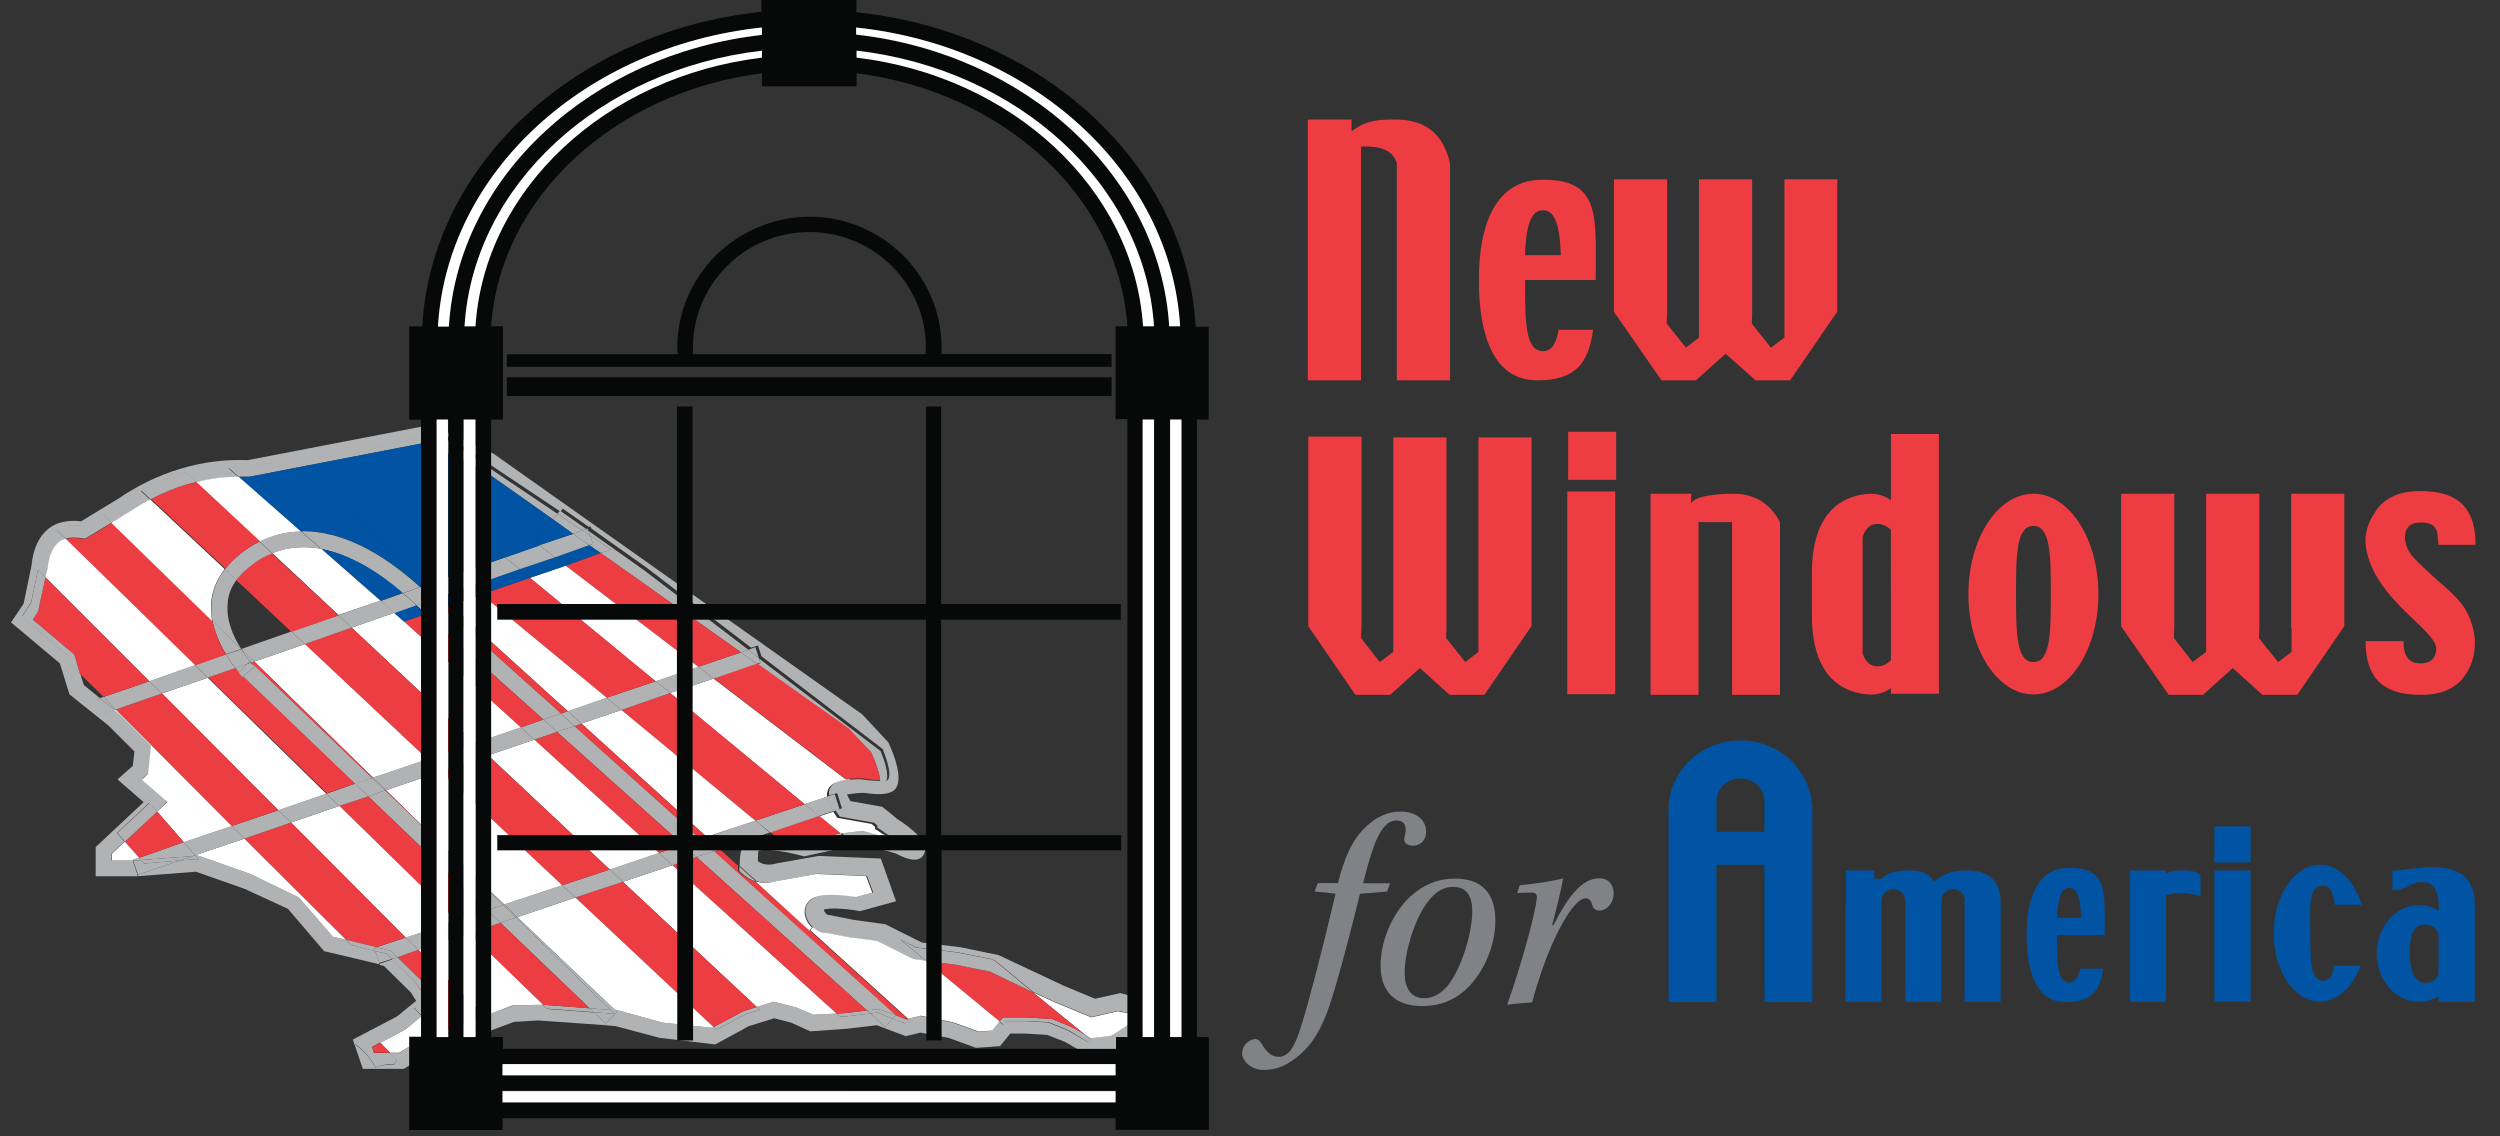 <?xml version="1.0" encoding="utf-8"?>
<!-- Generator: Adobe Illustrator 29.8.2, SVG Export Plug-In . SVG Version: 9.03 Build 0)  -->
<svg version="1.1"
	 id="svg1323" xmlns:inkscape="http://www.inkscape.org/namespaces/inkscape" xmlns:cc="http://creativecommons.org/ns#" xmlns:sodipodi="http://sodipodi.sourceforge.net/DTD/sodipodi-0.dtd" xmlns:rdf="http://www.w3.org/1999/02/22-rdf-syntax-ns#" xmlns:svg="http://www.w3.org/2000/svg" xmlns:dc="http://purl.org/dc/elements/1.1/" inkscape:version="1.1.1 (c3084ef, 2021-09-22)" sodipodi:docname="logo.svg"
	 xmlns="http://www.w3.org/2000/svg" xmlns:xlink="http://www.w3.org/1999/xlink" x="0px" y="0px" width="220px" height="100px"
	 viewBox="0 0 220 100" style="enable-background:new 0 0 220 100;" xml:space="preserve">
<rect x="0" y="0" width="220" height="100" fill="#333333" stroke="none"/>
<style type="text/css">
	.st0{fill:#B0B2B4;}
	.st1{fill:#FFFFFF;}
	.st2{fill:#EB3D42;}
	.st3{fill:#0054A3;}
	.st4{fill:#EE3D42;}
	.st5{fill:#808285;}
	.st6{fill:#070808;}
</style>
<sodipodi:namedview  bordercolor="#666666" borderopacity="1.0" id="base" inkscape:current-layer="layer1" inkscape:cx="92" inkscape:cy="14.75" inkscape:document-rotation="0" inkscape:document-units="px" inkscape:pagecheckerboard="0" inkscape:pageopacity="0.0" inkscape:pageshadow="2" inkscape:window-height="948" inkscape:window-maximized="1" inkscape:window-width="1680" inkscape:window-x="0" inkscape:window-y="25" inkscape:zoom="4" pagecolor="#ffffff" showgrid="false" units="px">
	</sodipodi:namedview>
<g>
	<g>
		<g>
			<g>
				<g>
					<g>
						<g id="XMLID_00000005952192736405820430000013883887612086111366_">
							<g>
								<path class="st0" d="M101.35,88.15l-0.96,2.95l-2.26,1.38l-2.42,0.35l-2-1.15l-1.57-0.61l-1.96-0.12h-1.27L88,92.06
									l-2.11,0.15l-2.42-0.88l-2.46-0.46l-1.3,0.31l-1.84-0.69l0.04-0.12l0.65-0.73l1.11,0.42l0.46-0.12l-0.27-0.27l1.11-0.27
									l2.84,0.58l2.26,0.81l1.19-0.08l0.65-0.81l0.35,0.27l0.27-0.31h1.65l2.07,0.12l1.77,0.73l1.73,1l0.19-0.23l-0.5-0.46
									l0.58,0.35l1.77-0.27l1.42-0.92l0.31-1l-1.15-0.23l-2.34,0.54l-3.22-1.34l-1.92-0.88l-3.3-2.72l-0.31-0.15l-3.11-0.61
									l-3.53-0.42l-1.42-0.69l2.26,1.88l-1.11-0.15l-3.22-1.61l-2.46-0.31l-1.96-0.38c-0.42,0.08-0.88-0.15-1.19-0.5
									c-0.12-0.12-0.19-0.19-0.27-0.31c-0.54-0.73-0.54-1.53,0.04-2.07c0.77-0.73,2.84-0.54,4.11-0.31l1.42-0.38l-0.54-1.46
									l-4.34-0.19l-3.45,0.61c-0.69,0.19-1.3,0.23-1.92,0.04l-1.5-1.34c0-1.15,0.19-1.88,0.58-2.19l1.15-0.38
									c0.46-0.04,1,0,1.53,0.04l0.54,0.42c0.92,0.15,1.69,0.38,1.69,0.38l3.72-0.84h0.12l-0.31-0.27l0.12-0.04l1.88-0.23
									l2.46,0.69c-0.23-0.19-0.46-0.35-0.65-0.46c-0.04-0.04-0.12-0.04-0.15-0.12l-0.58-0.38l0.04-0.15
									c-0.12-0.12-0.23-0.19-0.31-0.27l-3.03-0.54l-0.15-0.23c-0.08-0.12-0.15-0.19-0.19-0.31l0.54-0.19l-0.42-1.34L72.96,70
									c-0.04-0.38,0.04-0.58,0.12-0.69c0.23-0.42,0.73-0.69,1.57-0.81l0.38,0.27c0.54-0.04,1.04-0.04,1.04-0.04
									s1.77,0.31,2.07-0.12c0.35-0.46-0.12-1.84-0.46-2.69l-10.67-8.17L66.7,56.8l-0.61,0.19l-9.17-7.02l-4.87-3.45l-0.08-0.19
									l-0.15,0.04l-2.3-1.61l-0.19,0.27L38.5,37.8l0.08-0.15l4.83,2.26l32.46,22.95l2.3,2.46c0.54,1.15,1.3,3.18,0.65,4.07
									c-0.38,0.5-1.3,0.61-2.76,0.38c-0.54,0-1.19,0.08-1.53,0.15c0.08,0.15,0.19,0.38,0.31,0.58l2.8,0.5l0.15,0.12
									c0.54,0.42,0.88,0.69,1.11,0.92c1.3,0.81,2.99,2.15,2.38,3.18c-0.38,0.61-1.15,0.58-2.46-0.12l-2.69-0.77l-1.53,0.19
									l-3.84,0.84l-0.15-0.04c-1.69-0.46-3.49-0.69-3.88-0.42c0,0.04-0.04,0.46-0.04,0.88c0.46,0.35,1.04,0.38,1.69,0.19
									l3.68-0.65l5.45,0.23l1.34,3.76l-3.18,0.88l-0.15-0.04c-1.3-0.23-2.76-0.27-3.03-0.08c0,0.08,0.15,0.31,0.31,0.42l0,0
									l2.34,0.46l2.76,0.38l3.22,1.61l3.42,0.42l3.34,0.69l5.72,2.69l2.76,1.15l2.23-0.5L101.35,88.15z"/>
								<polygon class="st1" points="99.55,89.22 99.24,90.22 97.79,91.14 96.02,91.37 95.45,91.03 90.88,87.31 92.8,88.19 
									96.02,89.53 98.36,88.99 								"/>
								<polygon class="st0" points="95.94,91.49 95.79,91.72 94.06,90.68 92.3,89.95 90.19,89.84 88.54,89.84 88.31,90.18 
									87.96,89.88 88.27,89.53 90.26,89.53 92.61,89.68 94.37,90.41 95.45,91.03 								"/>
								<polygon class="st2" points="95.45,91.03 94.37,90.41 92.61,89.68 90.26,89.53 88.27,89.53 87.96,89.88 81.52,84.58 
									84.09,84.89 87.12,85.5 90.88,87.31 								"/>
								<polygon class="st0" points="90.88,87.31 87.12,85.5 84.09,84.89 81.52,84.58 79.25,82.7 80.63,83.39 84.16,83.81 
									87.31,84.43 87.58,84.58 								"/>
								<path class="st1" d="M87.96,89.88l-0.65,0.81l-1.19,0.08l-2.26-0.81l-2.84-0.58l-1.11,0.27l-8.6-7.79l0.23-0.27
									c0.35,0.31,0.77,0.58,1.19,0.5l1.96,0.38l2.46,0.31l3.22,1.61l1.11,0.15L87.96,89.88z"/>
								<polygon class="st0" points="80.17,89.95 79.71,90.07 78.56,89.65 78.83,89.34 79.79,89.72 79.87,89.68 								"/>
								<path class="st2" d="M71.27,81.89l8.6,7.79l-0.12,0.04l-0.96-0.38l0,0L62.75,74.91l0.58-0.19l1.61,1.46
									c0,0.04,0,0.08,0,0.12v0.31l0.19,0.19c0.38,0.38,0.81,0.61,1.27,0.73L71.27,81.89z"/>
								<polygon class="st0" points="78.83,89.34 78.83,89.34 77.33,88.8 76.3,88.92 61.29,75.41 62.83,74.91 								"/>
								<polygon class="st0" points="78.83,89.34 78.56,89.65 77.22,89.11 76.6,89.19 76.3,88.92 77.33,88.8 								"/>
								<polygon class="st0" points="78.56,89.65 77.91,90.38 76.6,89.19 77.22,89.11 								"/>
								<path class="st1" d="M78.41,73.8l-2.46-0.69l-1.88,0.23l-0.12,0.04l-1.88-1.53l1.27-0.42c0.04,0.12,0.12,0.19,0.19,0.31
									l0.15,0.23l3.03,0.54c0.08,0.08,0.19,0.15,0.31,0.27l-0.04,0.15l0.58,0.38c0.04,0.04,0.12,0.08,0.15,0.12
									C77.95,73.45,78.18,73.61,78.41,73.8z"/>
								<path class="st0" d="M77.49,66.09c0.35,0.84,0.81,2.19,0.46,2.69c-0.31,0.42-2.07,0.12-2.07,0.12s-0.5,0-1.04,0.04
									l-0.38-0.27c0.42-0.08,0.88-0.12,1.46-0.08c0.61,0.12,1.23,0.12,1.53,0.12c0-0.38-0.31-1.46-0.77-2.42l-2-2.11l-8.06-5.72
									l0.31-0.12l-0.12-0.38L77.49,66.09z"/>
								<polygon class="st0" points="77.91,90.38 77.87,90.49 77.18,90.22 74.53,90.53 71.31,90.76 69.62,89.99 68.12,89.61 
									65.9,90.3 62.94,91.91 58.03,91.33 54.19,90.3 53.27,90.22 53.31,90.07 54.27,89.07 54.12,88.88 54.42,88.92 58.3,89.99 
									62.67,90.45 62.79,90.38 63.06,90.61 65.67,89.22 66.86,88.88 66.59,88.61 68.09,88.15 70.16,88.69 71.58,89.3 73.61,89.19 
									73.92,89.45 74.38,89.45 76.6,89.19 								"/>
								<path class="st2" d="M76.68,66.2c0.42,0.96,0.77,2.07,0.77,2.42c-0.27,0.04-0.88,0-1.53-0.12c-0.58,0-1.04,0-1.46,0.08
									l-11.67-8.9l3.84-1.3l8.06,5.72L76.68,66.2z"/>
								<path class="st1" d="M76.22,77.1l0.54,1.46l-1.42,0.38c-1.27-0.19-3.34-0.42-4.11,0.31c-0.54,0.54-0.58,1.34-0.04,2.07
									c0.08,0.12,0.19,0.23,0.27,0.31l-0.23,0.27l-4.76-4.34c0.61,0.19,1.27,0.15,1.92-0.04l3.45-0.61L76.22,77.1z"/>
								<polygon class="st0" points="76.3,88.92 76.6,89.19 74.38,89.45 73.92,89.45 73.61,89.19 74.38,89.15 								"/>
								<polygon class="st2" points="61.29,75.41 76.3,88.92 74.38,89.15 73.61,89.19 59.18,76.14 								"/>
								<path class="st1" d="M62.79,59.72l11.67,8.9c-0.84,0.12-1.34,0.38-1.57,0.81c-0.04,0.12-0.15,0.31-0.12,0.69l-1.96,0.65
									l-11.86-9.79L62.79,59.72z"/>
								<path class="st0" d="M74.26,73.61h-0.12l-3.72,0.84c0,0-0.77-0.19-1.69-0.38l-0.54-0.42c0.84,0.12,1.69,0.31,2.26,0.46
									l3.45-0.77L74.26,73.61z"/>
								<path class="st2" d="M72.11,71.8l1.88,1.53l-3.45,0.77c-0.58-0.15-1.42-0.35-2.26-0.46l-0.5-0.42L72.11,71.8z"/>
								<path class="st0" d="M73.46,69.88l0.42,1.34l-0.54,0.19c-0.38-0.58-0.54-1-0.58-1.3L73.46,69.88z"/>
								<polygon class="st1" points="73.61,89.19 71.58,89.3 70.16,88.69 68.09,88.15 66.59,88.61 54.81,77.6 59.18,76.14 								
									"/>
								<path class="st0" d="M73.34,71.38l-1.27,0.42l-1.27-1.04l1.96-0.65C72.84,70.38,73,70.81,73.34,71.38z"/>
								<polygon class="st0" points="72.11,71.8 67.78,73.26 66.47,72.22 70.81,70.77 								"/>
								<polygon class="st2" points="70.81,70.77 66.47,72.22 54.69,62.48 58.99,60.98 								"/>
								<path class="st0" d="M66.47,72.22l1.27,1.04l-1.04,0.35c-0.46,0.04-0.84,0.15-1.11,0.38l0,0l-2.19,0.73l-1.19-1.07
									L66.47,72.22z"/>
								<polygon class="st0" points="66.78,57.91 66.93,58.3 66.59,58.41 65.21,57.41 65.86,57.18 								"/>
								<polygon class="st0" points="66.86,88.88 65.67,89.22 63.06,90.61 62.79,90.38 65.4,88.99 66.59,88.61 								"/>
								<polygon class="st0" points="66.47,56.95 66.78,57.91 65.86,57.18 								"/>
								<path class="st0" d="M66.7,73.61l-1.15,0.38l0,0C65.86,73.76,66.24,73.64,66.7,73.61z"/>
								<polygon class="st0" points="66.59,58.41 62.79,59.72 61.45,58.68 65.21,57.41 								"/>
								<polygon class="st2" points="66.59,88.61 65.4,88.99 62.79,90.38 50.63,78.98 54.81,77.6 								"/>
								<path class="st0" d="M65.02,76.22l1.5,1.34c-0.46-0.12-0.88-0.38-1.27-0.73l-0.19-0.19v-0.31
									C65.02,76.29,65.02,76.25,65.02,76.22z"/>
								<polygon class="st1" points="54.69,62.48 66.47,72.22 62.18,73.64 51.16,63.67 								"/>
								<polygon class="st0" points="65.86,57.18 65.21,57.41 52.85,48.66 53.77,48.36 51.93,47.13 51.78,46.71 56.65,50.16 
																	"/>
								<polygon class="st2" points="65.21,57.41 61.45,58.68 49.78,49.78 52.85,48.66 								"/>
								<polygon class="st0" points="63.4,74.72 62.83,74.91 61.6,73.84 62.18,73.64 								"/>
								<polygon class="st0" points="61.6,73.84 62.83,74.91 61.29,75.41 60.1,74.34 								"/>
								<polygon class="st1" points="50.63,78.98 62.79,90.38 62.67,90.45 58.3,89.99 54.42,88.92 54.12,88.88 45.52,80.71 								
									"/>
								<polygon class="st0" points="62.79,59.72 58.99,60.98 57.69,59.95 61.45,58.68 								"/>
								<polygon class="st2" points="62.18,73.64 61.6,73.84 50.55,63.9 51.16,63.67 								"/>
								<polygon class="st0" points="61.6,73.84 60.1,74.34 49.01,64.4 50.55,63.9 								"/>
								<polygon class="st1" points="61.45,58.68 57.69,59.95 46.63,50.85 49.78,49.78 								"/>
								<polygon class="st0" points="61.29,75.41 59.18,76.14 57.99,75.06 60.1,74.34 								"/>
								<polygon class="st2" points="60.1,74.34 57.99,75.06 47.02,65.09 49.01,64.4 								"/>
								<polygon class="st0" points="59.18,76.14 54.81,77.6 53.66,76.52 57.99,75.06 								"/>
								<polygon class="st0" points="58.99,60.98 54.69,62.48 53.39,61.4 57.69,59.95 								"/>
								<polygon class="st1" points="57.99,75.06 53.66,76.52 42.95,66.47 47.02,65.09 								"/>
								<polygon class="st2" points="46.63,50.85 57.69,59.95 53.39,61.4 42.38,52.31 								"/>
								<polygon class="st0" points="54.81,77.6 50.63,78.98 49.47,77.9 53.66,76.52 								"/>
								<polygon class="st0" points="54.69,62.48 51.16,63.67 49.97,62.59 53.39,61.4 								"/>
								<polygon class="st0" points="54.27,89.07 53.31,90.07 52.24,89.07 54.08,89.22 53.73,88.88 54.12,88.88 								"/>
								<polygon class="st0" points="54.12,88.88 53.73,88.88 45.41,80.74 45.52,80.71 								"/>
								<polygon class="st0" points="54.08,89.22 52.24,89.07 51.89,88.73 53.73,88.88 								"/>
								<polygon class="st0" points="53.77,48.36 52.85,48.66 51.85,47.97 52.2,47.86 51.93,47.13 								"/>
								<polygon class="st0" points="53.73,88.88 51.89,88.73 44.03,81.2 45.41,80.74 								"/>
								<polygon class="st2" points="42.95,66.47 53.66,76.52 49.47,77.9 38.81,67.89 								"/>
								<polygon class="st1" points="53.39,61.4 49.97,62.59 39.69,53.27 42.38,52.31 								"/>
								<path class="st0" d="M53.31,90.07v0.15l-5.95-0.42l-2.11,0.12l-7.48,2.76l-2.23,1.38h-3.61l-0.73-2.15h0.04
									c0.73,0.5,1.34,1.19,1.8,2.03c0.27-0.12,0.58-0.19,0.92-0.23c0.27-0.04,0.5-0.04,0.73-0.04l0.23-0.35l-0.61-0.65h0.81
									l2.03-1.27l1.46-0.54l0.23,0.23l3.99-1.46l-0.23-0.23l2.46-0.88l2.3-0.12l0.42,0.04l0.35,0.35l4.14,0.31L53.31,90.07z"/>
								<polygon class="st3" points="52.85,48.66 49.78,49.78 48.82,49.05 51.85,47.97 								"/>
								<polygon class="st0" points="52.24,89.07 48.09,88.76 47.79,88.42 51.89,88.73 								"/>
								<polygon class="st0" points="51.93,47.13 52.2,47.86 51.85,47.97 50.43,46.98 51.24,46.67 								"/>
								<polygon class="st0" points="51.78,46.71 51.93,47.13 51.24,46.67 51.58,46.55 								"/>
								<polygon class="st2" points="44.03,81.2 51.89,88.73 47.79,88.42 41.3,82.13 								"/>
								<polygon class="st0" points="51.85,47.97 48.82,49.05 47.48,47.97 50.43,46.98 								"/>
								<polygon class="st0" points="51.7,46.51 51.78,46.71 51.58,46.55 								"/>
								<polygon class="st0" points="51.58,46.55 51.24,46.67 49.05,45.21 49.28,44.94 								"/>
								<polygon class="st0" points="51.24,46.67 50.43,46.98 48.67,45.71 49.05,45.21 								"/>
								<polygon class="st0" points="51.16,63.67 50.55,63.9 49.36,62.79 49.97,62.59 								"/>
								<polygon class="st0" points="49.47,77.9 50.63,78.98 45.52,80.71 44.37,79.59 								"/>
								<polygon class="st0" points="49.36,62.79 50.55,63.9 49.01,64.4 47.82,63.32 								"/>
								<polygon class="st3" points="50.43,46.98 47.48,47.97 47.13,47.74 48.67,45.71 								"/>
								<polygon class="st2" points="39.69,53.27 49.97,62.59 49.36,62.79 39,53.5 								"/>
								<polygon class="st3" points="48.82,49.05 49.78,49.78 46.63,50.85 45.75,50.08 								"/>
								<polygon class="st1" points="49.47,77.9 44.37,79.59 38.23,73.72 33.97,69.54 38.81,67.89 								"/>
								<polygon class="st0" points="49.36,62.79 47.82,63.32 37.46,54.04 39,53.5 								"/>
								<path class="st0" d="M49.05,45.21l-0.38,0.5l-6.25-4.41l-4.99-2.34l-15.46,2.99h-0.08c-0.31,0-0.61,0-0.88,0l-0.88-0.77
									l10.9-1.27l5.72-1.42l1.5-0.54L49.05,45.21z"/>
								<polygon class="st0" points="49.01,64.4 47.02,65.09 45.83,64.01 47.82,63.32 								"/>
								<polygon class="st0" points="47.48,47.97 48.82,49.05 45.75,50.08 44.45,49.05 								"/>
								<path class="st3" d="M48.67,45.71l-1.53,2.03l0.35,0.27l-2.99,1.04l-0.61-0.5l-0.84,1l-5.37,1.88l-8.75-7.9l-2.61,2.84
									l0.46,0.42c-0.12,0-0.19,0-0.27,0L21,41.95c0.31,0,0.58,0,0.88,0h0.08l15.46-2.99l4.99,2.34L48.67,45.71z"/>
								<polygon class="st2" points="47.82,63.32 45.83,64.01 34.7,53.92 35.58,54.69 37.46,54.04 								"/>
								<polygon class="st1" points="47.79,88.42 47.36,88.42 45.06,88.49 42.61,89.42 36.81,83.58 41.3,82.13 								"/>
								<polygon class="st0" points="47.02,65.09 42.95,66.47 41.8,65.39 45.83,64.01 								"/>
								<polygon class="st3" points="46.63,50.85 42.38,52.31 41.45,51.58 45.75,50.08 								"/>
								<polygon class="st1" points="45.83,64.01 41.8,65.39 30.94,55.23 34.7,53.92 								"/>
								<polygon class="st0" points="44.45,49.05 45.75,50.08 41.45,51.58 41.42,51.5 43.03,49.55 								"/>
								<polygon class="st0" points="45.52,80.71 45.41,80.74 44.29,79.63 44.37,79.59 								"/>
								<polygon class="st0" points="45.41,80.74 44.03,81.2 42.87,80.09 44.29,79.63 								"/>
								<polygon class="st3" points="43.87,48.55 44.45,49.05 43.03,49.55 								"/>
								<polygon class="st0" points="44.37,79.59 44.29,79.63 38.23,73.72 								"/>
								<polygon class="st0" points="38.23,73.72 44.29,79.63 42.87,80.09 32.4,70.08 33.89,69.54 								"/>
								<polygon class="st0" points="42.87,80.09 44.03,81.2 41.3,82.13 40.19,81.01 								"/>
								<polygon class="st0" points="43.03,49.55 41.42,51.5 41.45,51.58 38.85,52.5 37.66,51.39 								"/>
								<polygon class="st0" points="41.8,65.39 42.95,66.47 38.81,67.89 37.62,66.81 								"/>
								<polygon class="st2" points="42.87,80.09 40.19,81.01 29.87,70.92 32.4,70.08 								"/>
								<polygon class="st0" points="42.84,89.65 38.85,91.1 38.61,90.87 42.61,89.42 								"/>
								<polygon class="st2" points="42.61,89.42 38.61,90.87 37.12,89.38 38.46,88.3 37.2,86.42 34.97,84.24 36.81,83.58 								
									"/>
								<polygon class="st3" points="42.38,52.31 39.69,53.27 38.85,52.5 41.45,51.58 								"/>
								<polygon class="st2" points="41.8,65.39 37.62,66.81 26.83,56.68 30.94,55.23 								"/>
								<polygon class="st0" points="41.3,82.13 36.81,83.58 35.7,82.51 40.19,81.01 								"/>
								<polygon class="st1" points="40.19,81.01 35.7,82.51 25.61,72.38 29.87,70.92 								"/>
								<polygon class="st3" points="39.69,53.27 39,53.5 38.15,52.73 38.85,52.5 								"/>
								<polygon class="st0" points="39,53.5 37.46,54.04 37.16,53.73 37.73,53.12 38.08,52.77 38.15,52.73 								"/>
								<path class="st0" d="M38.85,52.5l-0.69,0.27l-0.04-0.04l0,0C37.73,52.35,37.39,52,37,51.7l0.69-0.23L38.85,52.5z"/>
								<polygon class="st0" points="38.81,67.89 33.97,69.54 32.82,68.43 37.62,66.81 								"/>
								<polygon class="st1" points="38.61,90.87 37.16,91.41 35.12,92.64 34.32,92.64 33.47,91.76 35.7,90.57 37.12,89.38 								
									"/>
								<polygon class="st0" points="37.2,86.42 38.46,88.3 37.12,89.38 36.39,88.65 37.46,87.77 36.62,86.54 34.47,84.39 
									34.97,84.24 								"/>
								<path class="st0" d="M38.31,37.84L38.23,38l-1.5,0.54l-5.72,1.42l-10.9,1.27L21,41.99c-1.27,0-2.53,0.15-3.72,0.46
									l-0.96-0.88c-1.34,0.38-2.65,0.96-3.91,1.65l0.81,0.77c-0.69,0.35-1.38,0.77-2.03,1.19l-1.34,0.84l-0.77-0.77l-1.73,1.07
									c-1-0.15-1.77-0.04-2.38,0.31l0.84,0.81c-0.23,0.04-0.42,0.15-0.58,0.31c-0.54,0.38-0.84,1.19-1,2.34l-0.19,0.77l-0.69-0.73
									L2.74,53l-0.77,1.19l0.69,0.69l3.22,2.72l0.23,0.73l0.96,0.96l0.31,1l1.42,1.15l-0.23,0.08l0.46,1.3l1.04-0.38l0.46,0.38
									l2.8,2.76l-0.27,2.49l-0.54,0.46l2.26,1.96l-0.96,0.92l-0.69-0.77L10.3,73.3l0.65,0.77L9.8,75.14v0.58h1.88l0.42,1.27v0.12
									H8.42v-2.57l4.22-3.95l-2.3-2l1.34-1.19l0.15-1.27l-2.26-2.26L6.11,61.1l-0.84-2.72l-4.3-3.61l1.11-1.65l0.69-3.34
									c0.15-1.5,0.65-2.57,1.5-3.26c0.73-0.58,1.69-0.77,2.88-0.65l3.22-1.96c3.49-2.38,7.37-3.57,11.44-3.42l15.73-3.03
									L38.31,37.84z"/>
								<polygon class="st2" points="38.23,73.72 33.89,69.54 33.97,69.54 								"/>
								<polygon class="st0" points="38.12,52.69 38.15,52.73 38.08,52.77 								"/>
								<rect x="38.05" y="52.72" transform="matrix(0.6 -0.8 0.8 0.6 -26.958 51.57)" class="st0" width="0.08" height="0.04"/>
								<path class="st0" d="M38.12,52.69l-0.08,0.08l-1.38,0.5c-0.38-0.38-0.77-0.73-1.19-1.07L37,51.66
									C37.35,51.96,37.73,52.35,38.12,52.69z"/>
								<polygon class="st0" points="38.08,52.77 37.73,53.12 38.04,52.77 								"/>
								<path class="st0" d="M38.04,52.77l-0.31,0.35l-0.58,0.61c-0.15-0.15-0.31-0.31-0.5-0.46L38.04,52.77z"/>
								<path class="st3" d="M37.73,53.12l-0.58,0.61l0.31,0.31l-1.92,0.65l-0.88-0.77l1.92-0.69c0.15,0.15,0.35,0.31,0.5,0.46
									L37.73,53.12z"/>
								<path class="st3" d="M37.66,51.39l-0.69,0.23c-3.57-3.22-7.06-4.87-10.21-4.87l-0.46-0.42l2.61-2.84L37.66,51.39z"/>
								<polygon class="st1" points="26.83,56.68 37.62,66.81 32.82,68.43 22.38,58.22 								"/>
								<path class="st0" d="M36.62,86.54l0.84,1.27l-1.07,0.88l0.73,0.73l-1.46,1.19l-2.23,1.19l-0.35-0.35
									c-0.5,0.04-1,0-1.42-0.12l-0.42,0.61h-0.04l-0.15-0.46l3.88-2.03l1.69-1.38l-0.46-0.73L33.78,85l-0.38-0.08l0.04-0.12
									l1.11-0.38L36.62,86.54z"/>
								<path class="st0" d="M36.96,51.66l-1.53,0.54c-2.07-1.77-4.45-3.3-6.91-3.84l-1.77-1.61C29.94,46.78,33.4,48.43,36.96,51.66
									z"/>
								<polygon class="st0" points="36.81,83.58 34.97,84.24 34.43,83.7 33.13,83.35 35.7,82.51 								"/>
								<path class="st0" d="M36.62,53.27l-1.92,0.69l-0.15-0.15l-1.04-0.92l1.92-0.69C35.85,52.54,36.27,52.88,36.62,53.27z"/>
								<polygon class="st2" points="35.7,82.51 33.13,83.35 30.44,82.7 21.5,73.8 25.61,72.38 								"/>
								<path class="st3" d="M35.43,52.16l-1.92,0.69l-4.99-4.49C30.98,48.89,33.4,50.39,35.43,52.16z"/>
								<polygon class="st0" points="34.97,84.24 34.47,84.39 34.05,83.93 33.01,83.7 32.94,83.43 33.13,83.35 34.43,83.7 								
									"/>
								<path class="st0" d="M34.32,92.64l0.61,0.65l-0.23,0.35c-0.23,0-0.5,0-0.73,0.04c-0.31,0.04-0.61,0.15-0.92,0.23
									c-0.46-0.81-1.07-1.53-1.8-2.03l0.42-0.61c0.46,0.12,0.92,0.12,1.42,0.12l0.35,0.35l-0.69,0.38l0.15,0.54H34.32z"/>
								<polygon class="st0" points="34.7,53.92 30.94,55.23 29.79,54.15 33.47,52.85 34.55,53.77 								"/>
								<polygon class="st0" points="34.55,53.77 33.47,52.85 33.51,52.85 								"/>
								<polygon class="st0" points="34.47,84.39 33.4,84.73 33.01,83.7 34.05,83.93 								"/>
								<polygon class="st2" points="33.47,91.76 34.32,92.64 32.94,92.64 32.74,92.14 								"/>
								<polygon class="st0" points="32.82,68.43 33.97,69.54 33.89,69.54 32.74,68.46 								"/>
								<polygon class="st0" points="33.89,69.54 32.4,70.08 31.25,68.96 32.74,68.46 								"/>
								<path class="st3" d="M33.51,52.85L33.51,52.85l-5.26-4.57c0.08,0,0.19,0.04,0.27,0.04L33.51,52.85z"/>
								<path class="st1" d="M28.25,48.28l5.22,4.57l-3.68,1.27l-5.83-5.45C25.38,48.09,26.83,48.05,28.25,48.28z"/>
								<polygon class="st0" points="33.01,83.7 33.4,84.73 33.36,84.85 28.52,83.7 25.34,79.98 21.5,78.21 17.24,76.71 12.21,77.1 
									12.14,77.1 12.14,76.98 15.82,75.72 17.32,75.6 17.51,75.68 17.2,75.29 17.43,75.29 22.04,76.91 26.3,78.98 29.29,82.43 
									30.44,82.7 30.9,83.16 								"/>
								<polygon class="st0" points="33.13,83.35 32.94,83.43 33.01,83.7 30.9,83.16 30.44,82.7 								"/>
								<polygon class="st2" points="32.82,68.43 32.74,68.46 22.11,58.3 22.38,58.22 								"/>
								<path class="st0" d="M32.74,68.46L31.25,69l-9.86-9.44l1-0.88c-0.12-0.12-0.19-0.27-0.31-0.38h0.04L32.74,68.46z"/>
								<polygon class="st0" points="31.25,68.96 32.4,70.08 29.87,70.92 28.71,69.85 								"/>
								<path class="st2" d="M31.25,68.96l-2.49,0.84L18.32,59.6l2.42-0.84c0.12,0.15,0.19,0.27,0.31,0.42
									c0.08,0.12,0.19,0.27,0.31,0.38l0.04-0.04L31.25,68.96z"/>
								<polygon class="st0" points="30.94,55.23 26.83,56.68 25.64,55.57 29.79,54.15 								"/>
								<polygon class="st1" points="21.5,73.8 30.44,82.7 29.29,82.43 26.3,78.98 22.04,76.91 17.43,75.29 17.2,75.29 17.16,75.26 
																	"/>
								<polygon class="st0" points="29.87,70.92 25.61,72.38 24.49,71.3 28.71,69.85 								"/>
								<path class="st2" d="M29.79,54.15l-4.14,1.46l-4.87-4.57c0.27-0.38,0.61-0.73,1.04-1.07c0.69-0.58,1.42-1,2.11-1.27
									L29.79,54.15z"/>
								<polygon class="st1" points="18.28,59.64 28.71,69.85 24.49,71.3 14.25,61.02 								"/>
								<path class="st0" d="M26.8,46.75l1.77,1.61c-0.12-0.04-0.19-0.04-0.27-0.04l-1.77-1.53C26.6,46.75,26.68,46.75,26.8,46.75z"
									/>
								<path class="st0" d="M26.49,46.78l1.77,1.53c-1.42-0.27-2.88-0.19-4.3,0.38l-1.11-1.04C23.99,47.09,25.22,46.78,26.49,46.78
									z"/>
								<polygon class="st0" points="26.83,56.68 22.38,58.22 21.23,57.11 25.64,55.57 								"/>
								<path class="st1" d="M21,41.95l5.49,4.83c-1.27,0-2.49,0.31-3.65,0.88l-5.6-5.22C18.47,42.1,19.74,41.95,21,41.95z"/>
								<polygon class="st0" points="25.61,72.38 21.5,73.8 20.39,72.69 24.49,71.3 								"/>
								<polygon class="st2" points="24.49,71.3 20.39,72.69 10.18,62.44 14.25,61.02 								"/>
								<path class="st0" d="M22.84,47.67l1.11,1.04c-0.73,0.27-1.42,0.69-2.11,1.27c-0.42,0.35-0.77,0.69-1.04,1.07l-1-0.96
									c0.31-0.42,0.69-0.81,1.15-1.19C21.54,48.4,22.19,47.97,22.84,47.67z"/>
								<path class="st2" d="M17.28,42.41l5.6,5.22c-0.65,0.31-1.3,0.73-1.88,1.23c-0.46,0.38-0.84,0.77-1.15,1.19l-6.56-6.14
									C14.55,43.25,15.86,42.75,17.28,42.41z"/>
								<path class="st0" d="M22.38,58.68l-1,0.88L21,59.22l0.73-0.77l0.31-0.12C22.19,58.45,22.31,58.56,22.38,58.68z"/>
								<path class="st0" d="M22.38,58.22l-0.27,0.08L22,58.18c-0.27-0.35-0.54-0.69-0.73-1.07L22.38,58.22z"/>
								<path class="st0" d="M22.11,58.3L22.11,58.3C22.04,58.26,22,58.22,22,58.18L22.11,58.3z"/>
								<path class="st0" d="M22.08,58.3l-0.31,0.12L22,58.18C22.04,58.22,22.04,58.26,22.08,58.3z"/>
								<path class="st0" d="M22,58.18l-0.23,0.23l-1.07,0.38c-0.31-0.42-0.58-0.81-0.81-1.19l1.34-0.46
									C21.46,57.49,21.73,57.83,22,58.18z"/>
								<path class="st0" d="M21.77,58.41l-0.73,0.77c-0.12-0.15-0.23-0.27-0.31-0.42L21.77,58.41z"/>
								<polygon class="st0" points="20.39,72.69 21.5,73.8 17.16,75.26 16.17,74.11 								"/>
								<path class="st0" d="M21.04,59.22l0.38,0.35l-0.04,0.04C21.23,59.48,21.12,59.33,21.04,59.22z"/>
								<path class="st0" d="M21.23,57.11l-1.34,0.46c-0.61-1-1-2-1.19-2.95L21.23,57.11L21.23,57.11z"/>
								<path class="st0" d="M21.23,57.11l-2.53-2.46c-0.12-0.58-0.12-1.15-0.08-1.69c0.12-1.04,0.5-2.03,1.19-2.88l1,0.96
									c-0.46,0.61-0.73,1.3-0.77,2.03C19.89,54.5,20.46,55.92,21.23,57.11z"/>
								<path class="st0" d="M20.69,58.79l-2.42,0.84l-1.11-1.11l2.72-0.96C20.12,57.99,20.39,58.41,20.69,58.79z"/>
								<polygon class="st1" points="10.18,62.44 20.39,72.69 16.17,74.11 13.83,71.42 14.75,70.57 12.48,68.62 13.02,68.12 
									13.29,65.62 10.53,62.86 10.07,62.48 								"/>
								<path class="st2" d="M19.89,57.6l-2.72,0.96L5.77,47.44c0.42-0.12,0.88-0.12,1.46-0.04l0.27,0.04l2.34-1.42l8.86,8.63
									C18.89,55.57,19.27,56.57,19.89,57.6z"/>
								<path class="st1" d="M13.21,43.94l6.56,6.14c-0.69,0.88-1.07,1.84-1.19,2.88c-0.04,0.54,0,1.11,0.08,1.69L9.8,46.02
									l1.34-0.84C11.87,44.71,12.56,44.29,13.21,43.94z"/>
								<polygon class="st0" points="18.28,59.64 14.25,61.02 13.14,59.95 17.16,58.53 								"/>
								<polygon class="st0" points="17.2,75.29 17.51,75.68 17.32,75.6 15.82,75.72 17.01,75.33 								"/>
								<path class="st0" d="M16.32,41.53l0.96,0.88c-1.38,0.31-2.72,0.84-4.03,1.53l-0.81-0.77
									C13.67,42.49,14.98,41.91,16.32,41.53z"/>
								<polygon class="st2" points="17.2,75.29 17.01,75.33 17.16,75.26 								"/>
								<polygon class="st0" points="16.17,74.11 17.16,75.26 17.01,75.33 12.41,75.68 12.25,75.49 								"/>
								<path class="st1" d="M5.77,47.4l11.4,11.13l-4.03,1.42L4,50.81l0.19-0.77c0.12-1.15,0.46-1.92,1-2.34
									C5.35,47.55,5.54,47.47,5.77,47.4z"/>
								<polygon class="st0" points="17.01,75.33 15.82,75.72 12.67,75.99 12.41,75.68 								"/>
								<polygon class="st2" points="16.17,74.11 12.25,75.49 10.99,74.07 13.83,71.42 								"/>
								<polygon class="st0" points="15.82,75.72 12.14,76.98 11.72,75.72 12.14,75.72 12.41,75.68 12.67,75.99 								"/>
								<polygon class="st0" points="14.25,61.02 10.18,62.44 9.11,61.33 13.14,59.95 								"/>
								<polygon class="st0" points="13.83,71.42 10.99,74.07 10.33,73.3 13.17,70.65 								"/>
								<polygon class="st2" points="13.14,59.95 9.11,61.33 7.03,59.29 6.54,57.6 2.89,54.53 3.35,53.81 4,50.81 								"/>
								<polygon class="st0" points="12.41,75.68 12.14,75.72 11.72,75.72 11.68,75.64 12.25,75.49 								"/>
								<polygon class="st1" points="12.25,75.49 11.68,75.64 11.72,75.72 9.84,75.72 9.84,75.14 10.99,74.07 								"/>
								<polygon class="st0" points="9.11,61.33 10.18,62.44 10.07,62.48 8.76,61.44 								"/>
								<polygon class="st0" points="10.07,62.48 8.99,62.86 8.53,61.56 8.76,61.44 								"/>
								<path class="st0" d="M9.07,45.21l0.77,0.77L7.49,47.4l-0.27-0.04c-0.58-0.08-1.07-0.08-1.46,0.04l-0.84-0.81
									c0.58-0.35,1.34-0.46,2.38-0.31L9.07,45.21z"/>
								<polygon class="st0" points="6.54,57.6 7.03,59.29 6.07,58.33 5.84,57.6 2.62,54.88 1.97,54.23 2.74,53.04 3.35,50.12 
									4,50.81 3.35,53.81 2.89,54.53 								"/>
							</g>
						</g>
					</g>
				</g>
			</g>
		</g>
	</g>
	<g>
		<polygon class="st4" points="134.78,55.11 134.78,55.11 134.78,55.11 134.78,38.49 130.1,38.49 130.1,55.26 130.1,55.26 
			130.1,57.37 128.94,58.26 127.26,56.15 127.29,55.26 127.29,55.26 127.29,55.23 127.29,55.11 127.29,55.11 127.29,38.49 
			122.61,38.49 122.61,55.11 122.61,55.26 122.61,57.37 121.42,58.26 119.77,56.15 119.81,55.11 119.81,38.42 115.13,38.42 
			115.13,55.11 119.27,61.14 122.34,61.14 124.95,58.79 127.56,61.14 129.83,61.14 130.63,61.14 134.66,55.26 		"/>
		<path class="st4" d="M122.92,10.52c-1.88-0.04-2.92,0.19-3.99,1.04v-1.04h-3.84v3.38v19.57h4.68V13.9v-1
			c1.61-0.08,2.8,0.27,3.15,1.46l0,0v19.11h4.68V14.36C127.06,12.02,125.68,10.56,122.92,10.52z"/>
		<polygon class="st4" points="161.68,15.78 157.03,15.78 157.03,27.6 157.03,27.6 157.03,29.71 155.84,30.59 154.16,28.48 
			154.19,27.6 154.19,27.6 154.19,27.56 154.19,27.44 154.19,27.44 154.19,15.78 149.51,15.78 149.51,27.44 149.51,27.6 
			149.51,29.71 148.36,30.59 146.67,28.48 146.71,27.44 146.71,15.78 142.03,15.78 142.03,27.44 146.21,33.47 149.24,33.47 
			151.85,31.13 154.5,33.47 156.73,33.47 157.53,33.47 161.56,27.6 161.68,27.44 161.68,27.44 161.68,27.44 		"/>
		<polygon class="st4" points="206.3,43.45 201.62,43.45 201.62,55.26 201.66,55.26 201.66,57.37 200.47,58.26 198.78,56.15 
			198.82,55.26 198.82,55.26 198.82,55.23 198.82,55.11 198.82,55.11 198.82,43.45 194.14,43.45 194.14,55.11 194.14,55.26 
			194.14,57.37 192.95,58.26 191.3,56.15 191.34,55.11 191.34,43.45 186.66,43.45 186.66,55.11 190.84,61.14 193.87,61.14 
			196.48,58.79 199.09,61.14 201.35,61.14 202.16,61.14 206.19,55.26 206.3,55.11 206.3,55.11 206.3,55.11 		"/>
		<g>
			<rect x="137.92" y="43.25" class="st4" width="4.22" height="17.84"/>
			<rect x="138" y="38" class="st4" width="4.22" height="4.22"/>
		</g>
		<path class="st4" d="M152.43,43.45c-1.3,0-3.3,0.19-3.61,0.84v-0.84h-3.57v2.49v15.2h4.22v-15.2h2.95v15.2h4.22v-15.2
			C155.77,44.33,154.42,43.41,152.43,43.45z"/>
		<path class="st4" d="M166.4,38.19v5.83c-0.54-0.42-1.3-0.65-2.23-0.54c-3.22,0.38-4.8,2.99-4.72,7.21v1.19v0.81v1.19
			c-0.08,4.26,1.5,6.83,4.72,7.21c0.92,0.12,1.69-0.12,2.23-0.54v0.5h4.22V38.19C170.62,38.19,166.4,38.19,166.4,38.19z M166.4,51.7
			V53v5.1c0,0-0.5,0.54-1.15,0.54c-1.11,0-1.34-1.19-1.34-1.19V53v-1.3v-4.41c0,0,0.23-1.19,1.34-1.19c0.69,0,1.15,0.54,1.15,0.54
			V51.7z"/>
		<path class="st4" d="M178.94,43.45c-3.15,0-5.72,3.95-5.72,8.83s2.57,8.83,5.72,8.83s5.72-3.95,5.72-8.83
			S182.09,43.45,178.94,43.45z M178.94,58.26c-1.53,0-1.53-2.69-1.53-5.99s0-5.99,1.53-5.99s1.53,2.69,1.53,5.99
			S180.48,58.26,178.94,58.26z"/>
		<path class="st4" d="M217.78,56.15c-0.42-3.3-2.26-3.95-4.87-6.56c-0.46-0.46-1.27-1.15-1.27-2.34c0-0.88,0.54-1.27,1.38-1.27
			c1.61,0,1.46,0.92,1.57,1.96h3.26c0-2.88-1.19-4.8-5.03-4.72c-1.8,0-2.99,0.73-3.57,1.5c-0.5,0.69-1.3,1.88-1.04,3.49
			c0.77,4.6,6.18,7.18,6.18,8.9c-0.04,0.88-0.54,1.27-1.38,1.27c-1.38,0-1.5-1.15-1.5-1.96h-3.34c0,2.88,1.19,4.8,5.03,4.72
			c1.8,0,2.99-0.73,3.57-1.5C217.24,58.95,217.86,58.1,217.78,56.15z"/>
		<path class="st3" d="M153.16,65.16c-3.49,0-6.33,2.72-6.33,6.1v16.92h4.22v-11.2V76.1h4.22v0.88v11.2h4.22V71.27
			C159.45,67.89,156.65,65.16,153.16,65.16z M151.05,73.18V70.5c0-1.11,0.96-2,2.11-2s2.11,0.88,2.11,2v2.69H151.05z"/>
		<g>
			<rect x="194.87" y="76.6" class="st3" width="3.18" height="11.55"/>
			<rect x="194.87" y="72.72" class="st3" width="3.18" height="3.18"/>
		</g>
		<path class="st3" d="M182.09,86.46c-1.07,0-1.07-1.8-1.07-3.99c0-0.08,0-0.15,0-0.19h2.15h1.23h0.81c0-3.72,0.35-5.91-3.11-5.91
			c-2.8,0-3.76,2.65-3.76,5.91s0.88,5.91,3.45,5.91c2.26,0,3.03-1.04,3.3-2.95h-2.03C182.9,85.96,182.63,86.46,182.09,86.46z
			 M182.09,78.13c0.81,0,1,1.15,1.04,2.65h-2.11C181.09,79.29,181.29,78.13,182.09,78.13z"/>
		<path class="st4" d="M135.78,30.9c-1.57,0-1.57-2.69-1.57-5.95c0-0.12,0-0.19,0-0.31h3.18h1.8h1.23c0-5.56,0.5-8.83-4.64-8.83
			c-4.18,0-5.64,3.95-5.64,8.83s1.3,8.83,5.14,8.83c3.38,0,4.53-1.53,4.91-4.45h-3.03C136.96,30.17,136.58,30.9,135.78,30.9z
			 M135.78,18.5c1.19,0,1.5,1.73,1.57,3.95h-3.15C134.28,20.23,134.59,18.5,135.78,18.5z"/>
		<path class="st3" d="M173.07,76.6c-1,0-1.84,0.15-2.92,1c-0.38-0.84-1.23-1-2.19-1c-1.07,0-1.96,0.23-2.34,0.73h-0.69V76.6h-2.49
			v3.03h-0.04v8.52h3.18v-8.52v-0.35c0-0.58,0.46-1.04,1.04-1.04c0.58,0,1.04,0.46,1.04,1.04v0.35v8.52h3.18v-8.52V79.4h0.04
			c0-0.04-0.04-0.08-0.04-0.12c0-0.58,0.46-1.04,1.04-1.04c0.58,0,1.04,0.46,1.04,1.04c0,0.04,0,0.08-0.04,0.12l0,0v0.23v8.52h3.18
			v-8.52C176.11,77.52,175.07,76.6,173.07,76.6z"/>
		<path class="st3" d="M192.18,76.6c-0.84,0-1.23,0.08-1.57,0.31V76.6h-3.18v11.55h3.18v-9.36c0.5-0.15,0.96-0.19,1.42-0.19
			c0.58,0,1.15,0.12,1.61,0.31v-1.96C193.26,76.71,192.72,76.6,192.18,76.6z"/>
		<path class="st3" d="M205.42,85c-0.12,0.81-0.42,1.3-1,1.3c-1.11,0-1.11-1.88-1.11-4.18s-0.23-4.18,1.11-4.18
			c0.65,0,0.92,0.65,1.04,1.69h2.38c-0.65-2.07-2.03-3.53-3.68-3.53c-2.23,0-4.07,2.69-4.07,6.02s1.8,6.02,4.07,6.02
			c1.53,0,2.88-1.3,3.57-3.15H205.42z"/>
		<path class="st3" d="M213.71,76.29l-3.18,0.35v1.69l0.69-0.04l1.5-0.65c1.19-0.15,1.88,0.42,1.88,2v0.5
			c-0.54-0.31-1.11-0.5-1.73-0.5c-2.03,0-3.72,1.92-3.72,4.26c0,2.34,1.65,4.26,3.72,4.26c0.61,0,1.23-0.19,1.73-0.5v0.5h3.18v-8.52
			C217.78,77.29,216.59,76.29,213.71,76.29z M214.59,85.69c-0.19,0.5-0.54,0.81-1.15,0.81c-0.96,0-1.38-1.15-1.38-2.57
			c0-1.42,0.15-2.57,1.38-2.57c0.58,0,0.92,0.31,1.15,0.81V85.69z"/>
		<g>
			<path class="st5" d="M117.74,77.71c0.58-2.23,1.23-3.8,2.46-4.95c0.96-0.92,1.96-1.34,3.07-1.34c1.34,0,2.23,0.73,2.23,1.77
				c0,0.88-0.65,1.23-1.15,1.23c-0.54,0-0.84-0.27-0.77-0.65c0.04-0.23,0.12-0.54,0.12-0.69c0-0.54-0.19-0.88-0.84-0.88
				c-0.77,0-1.34,0.77-1.84,1.96c-0.38,0.96-0.73,2.23-1.07,3.57h2.38l-0.27,0.73l-2.38,0.19c-1,4.07-2.15,8.44-2.92,10.51
				c-0.81,2.07-1.77,3.42-3.42,4.41c-0.77,0.46-1.46,0.58-2.19,0.58c-0.92,0-1.84-0.69-1.84-1.46c0-0.54,0.38-1.04,0.88-1.19
				c0.35-0.15,0.58-0.04,0.81,0.31c0.42,0.73,0.88,1.19,1.5,1.19c0.92,0,1.42-0.84,2-2.69c0.65-2,1.96-7.1,3.03-11.67l-1.84-0.19
				l0.27-0.73C115.94,77.71,117.74,77.71,117.74,77.71z"/>
			<path class="st5" d="M131.59,80.97c0.04,2.38-1.23,5.18-3.15,6.56c-1.04,0.73-2.07,1-3.34,1c-1.61,0-3.61-0.65-3.61-3.57
				c0-2.42,1.3-5.26,3.34-6.64c0.92-0.65,2-1,3.18-1C130.36,77.29,131.59,78.59,131.59,80.97z M125.53,79.52
				c-1.07,1.46-1.92,4.26-1.92,6.06c0,1.69,0.81,2.26,1.69,2.26c0.73,0,1.42-0.31,2.07-1.07c1.23-1.5,2.19-4.64,2.19-6.6
				c0-1.23-0.46-2.11-1.57-2.11C127.1,77.98,126.3,78.44,125.53,79.52z"/>
			<path class="st5" d="M133.74,77.9c1.23-0.12,2.76-0.31,3.8-0.61c-0.12,0.96-0.65,2.95-0.96,4.14h0.12
				c1.42-2.8,2.61-4.14,4.07-4.14c0.92,0,1.23,0.77,1.23,1.27c0,1.07-0.73,1.57-1.23,1.57c-0.38,0-0.58-0.19-0.65-0.5
				c-0.12-0.35-0.23-0.58-0.58-0.58c-0.92,0-2.23,2.34-3.03,4.22c-0.58,1.34-1.15,2.95-1.69,4.95c-0.88,0.04-1.61,0.12-2.19,0.19
				c1.07-2.99,2.42-7.64,2.61-9.4c0.04-0.31-0.12-0.42-0.31-0.46c-0.31,0-1,0-1.42,0.04L133.74,77.9z"/>
		</g>
	</g>
	<g>
		<g id="XMLID_00000059268298206254638560000015468748432411467925_">
			<g>
				<path class="st6" d="M106.38,91.22v8.21h-8.21V98.4H72.88h-1.69h-1.69H44.22v1.04h-8.21v-8.21h1.04v-54.3h-1.04v-8.21h1.15
					C37.96,14.4,50.74,2.73,67.01,1.04v-1.61h0.15h8.06h0.15v1.65c16.27,1.69,29.05,13.35,29.85,27.67h1.15v8.17h-1.04v54.34h1.04
					V91.22z M103.96,91.22v-54.3h-1v54.34h1V91.22z M102.89,28.71h0.96C103.04,15.13,90.88,4.07,75.34,2.42v0.65
					C90.34,4.73,102.08,15.51,102.89,28.71z M101.58,91.22v-54.3h-1v54.34h1V91.22z M100.59,28.71h0.96
					c-0.81-12.47-11.93-22.6-26.17-24.29v0.61C89.08,6.72,99.78,16.58,100.59,28.71z M99.21,91.22V73.45v-20.3V36.88h-1.04V33.2
					v-4.49h1.04C98.44,17.35,88.31,8.07,75.38,6.45V7.6h-0.15h-8.06h-0.12V6.45C54.08,8.1,43.99,17.35,43.22,28.71h1.04v6.14v2.07
					h-1.04v17.65v20.3v16.39h1.04v1.04H59.6h9.94h3.38h8.6h16.69v-1.04h1V91.22z M98.17,97.01v-1.04H72.88h-1.69h-1.69H44.22v1.04
					h26.98H98.17z M98.17,94.63v-1H72.88h-3.38H44.22v1h26.98H98.17z M67.05,5.07V4.46C52.81,6.11,41.68,16.28,40.88,28.75h0.96
					C42.61,16.58,53.31,6.72,67.05,5.07z M67.05,3.08V2.42C51.51,4.11,39.34,15.16,38.54,28.71h0.96
					C40.3,15.51,52.05,4.73,67.05,3.08z M41.84,91.22v-54.3H40.8v54.34h1.04V91.22z M39.46,91.22v-54.3h-1v54.34h1V91.22z"/>
				<rect x="102.97" y="36.92" class="st1" width="1" height="54.34"/>
				<path class="st1" d="M103.85,28.71h-0.96c-0.81-13.2-12.55-23.98-27.55-25.67V2.42C90.88,4.07,103.04,15.13,103.85,28.71z"/>
				<rect x="100.55" y="36.92" class="st1" width="1" height="54.34"/>
				<path class="st1" d="M101.55,28.71h-0.96C99.78,16.58,89.08,6.72,75.38,5.07V4.46C89.61,6.11,100.74,16.24,101.55,28.71z"/>
				<path class="st6" d="M98.67,73.49v1.34H98.4H82.86v16.73h-1.34V74.83H60.99v16.73H59.6V74.83H44.03h-0.27v-1.34h0.27h15.54
					V54.53H44.03h-0.27v-1.38h0.27h15.54V35.77h1.38v17.38h20.53V35.77h1.34v17.38h15.54h0.27v1.38h-0.27H82.82v18.96h15.54
					C98.36,73.49,98.67,73.49,98.67,73.49z M81.48,73.49V54.53H60.95v18.96H81.48z"/>
				<polygon class="st1" points="98.17,96.02 98.17,97.01 71.19,97.01 44.22,97.01 44.22,96.02 69.51,96.02 71.19,96.02 
					72.88,96.02 				"/>
				<polygon class="st1" points="98.17,93.64 98.17,94.63 71.19,94.63 44.22,94.63 44.22,93.64 69.51,93.64 72.88,93.64 				"/>
				<polygon class="st6" points="97.82,33.2 97.82,34.85 82.82,34.85 79.41,34.85 63.02,34.85 60.95,34.85 44.6,34.85 44.6,33.2 
					63.02,33.2 79.41,33.2 				"/>
				<path class="st6" d="M97.82,31.17v1.11H79.41H63.02H44.6v-1.11h15.04c0-0.19-0.04-0.38-0.04-0.58c0-3.15,1.3-6.02,3.38-8.1
					c2.11-2.07,4.99-3.38,8.17-3.42h0.04h0.04c0,0,0,0,0.04,0h0.04c6.37,0.04,11.55,5.22,11.55,11.51c0,0.19,0,0.38,0,0.58H97.82z
					 M81.44,31.17c0-0.19,0.04-0.38,0.04-0.58c0-5.6-4.6-10.17-10.25-10.17s-10.25,4.57-10.25,10.17c0,0.19,0,0.38,0,0.58h2.03
					h16.39H81.44z"/>
				<path class="st1" d="M67.05,4.46v0.61c-13.7,1.65-24.41,11.51-25.21,23.64h-0.96C41.65,16.24,52.81,6.11,67.05,4.46z"/>
				<path class="st1" d="M67.05,2.42v0.65c-15,1.69-26.75,12.43-27.55,25.67h-0.96C39.34,15.13,51.51,4.07,67.05,2.42z"/>
				<rect x="40.8" y="36.92" class="st1" width="1.04" height="54.34"/>
				<rect x="38.42" y="36.92" class="st1" width="1" height="54.34"/>
			</g>
		</g>
	</g>
</g>
</svg>
